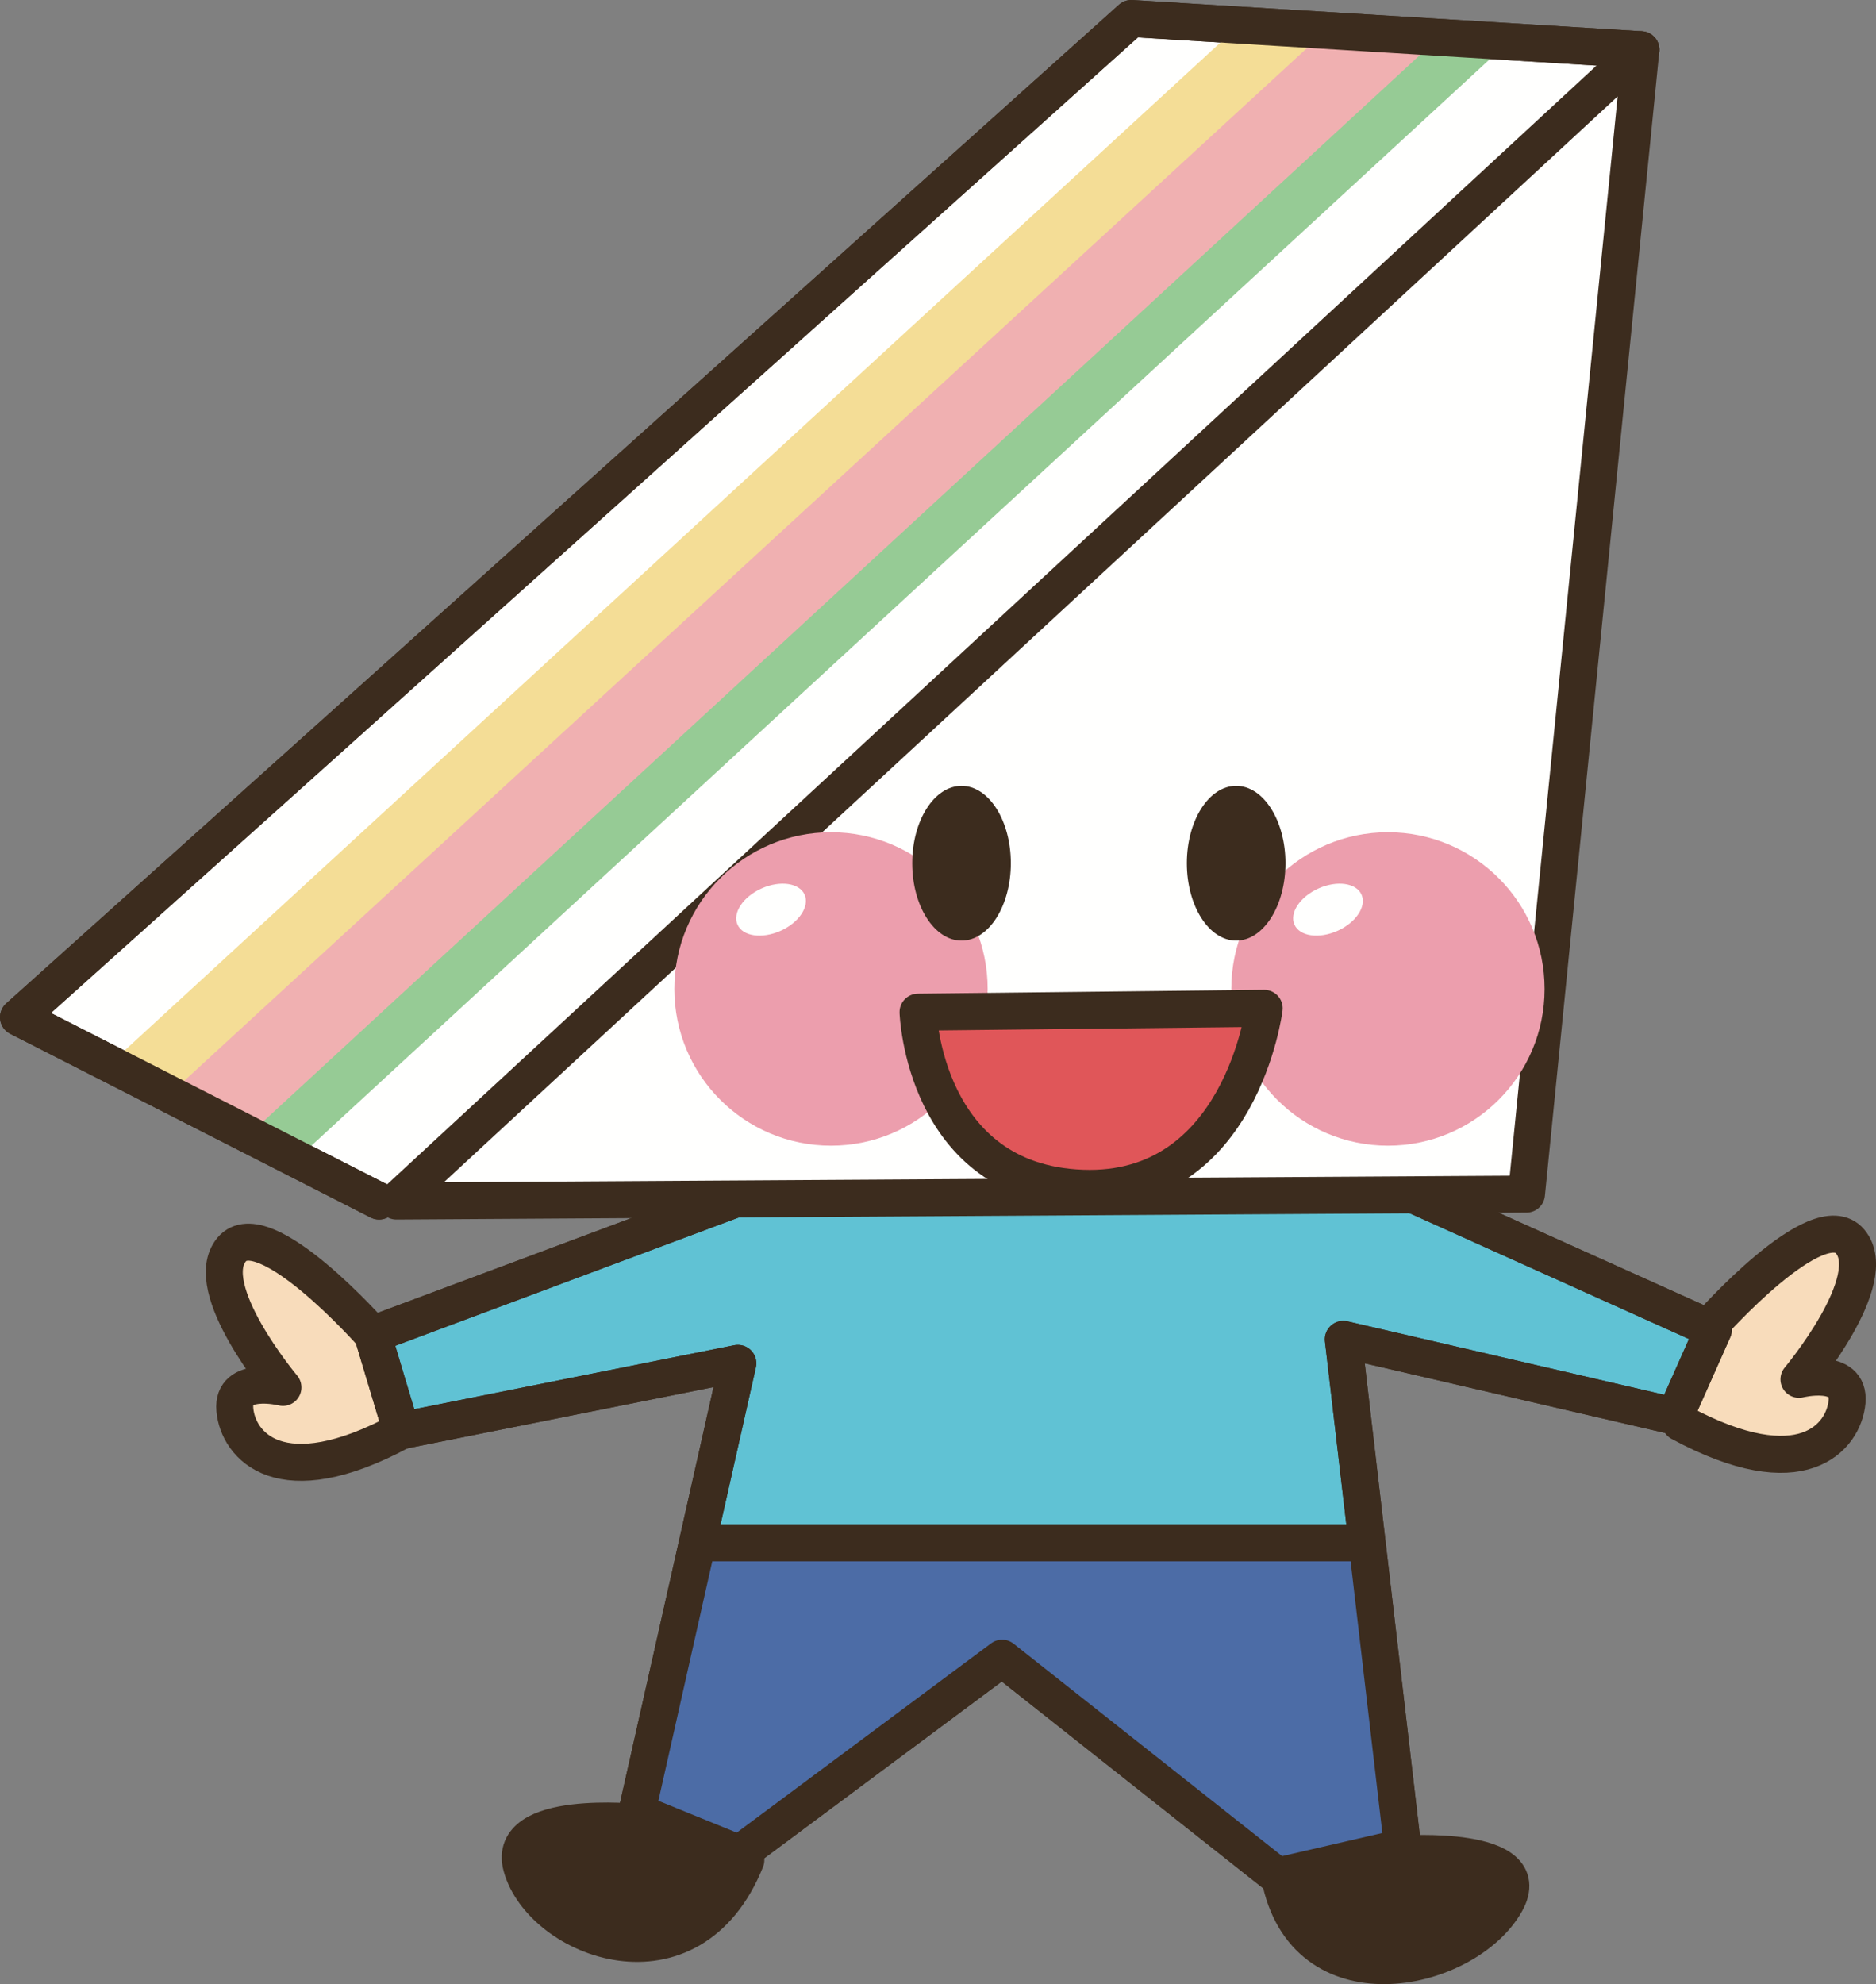 <?xml version="1.0" encoding="UTF-8"?>
<!DOCTYPE svg PUBLIC "-//W3C//DTD SVG 1.1//EN" "http://www.w3.org/Graphics/SVG/1.1/DTD/svg11.dtd">
<svg version="1.1" xmlns="http://www.w3.org/2000/svg" xmlns:xlink="http://www.w3.org/1999/xlink" x="0" y="0" width="507.07" height="536.111" viewBox="0, 0, 507.07, 536.111">
  <rect x="0" y="0" width="507.07" height="536.111" fill="#808080" stroke="none"/>
  <defs>
    <clipPath id="Clip_1">
      <path d="M208.521,320.322 L100.708,360.586 L108.496,386.562 L199.429,368.379 L172.149,489.609 L199.863,500.869 L270.869,448.047 L345.342,506.933 L379.126,499.14 L363.091,361.894 L452.715,382.666 L463.111,359.287 L359.194,312.519 z"/>
    </clipPath>
    <clipPath id="Clip_2">
      <path d="M102.451,324.521 L5,274.863 L305.781,5 L443.521,13.437 z"/>
    </clipPath>
  </defs>
  <g id="Layer_1">
    <path d="M100.708,360.586 C100.708,360.586 71.279,327.246 62.608,337.637 C53.945,348.017 76.475,374.873 76.475,374.873 C76.475,374.873 62.608,371.406 63.482,380.928 C64.341,390.459 75.606,404.306 108.496,386.562" fill="#F8DCBB" id="path841"/>
    <path d="M100.708,360.586 C100.708,360.586 71.279,327.246 62.608,337.637 C53.945,348.017 76.475,374.873 76.475,374.873 C76.475,374.873 62.608,371.406 63.482,380.928 C64.341,390.459 75.606,404.306 108.496,386.562" fill-opacity="0" stroke="#3C2C1E" stroke-width="10" stroke-linecap="round" stroke-linejoin="round" id="path843"/>
    <path d="M461.997,358.418 C461.997,358.418 491.445,325.068 500.098,335.469 C508.755,345.859 486.245,372.695 486.245,372.695 C486.245,372.695 500.088,369.238 499.238,378.779 C498.364,388.291 487.124,402.148 454.199,384.394" fill="#F8DCBB" id="path845"/>
    <path d="M461.997,358.418 C461.997,358.418 491.445,325.068 500.098,335.469 C508.755,345.859 486.245,372.695 486.245,372.695 C486.245,372.695 500.088,369.238 499.238,378.779 C498.364,388.291 487.124,402.148 454.199,384.394" fill-opacity="0" stroke="#3C2C1E" stroke-width="10" stroke-linecap="round" stroke-linejoin="round" id="path847"/>
    <path d="M208.521,320.322 L100.708,360.586 L108.496,386.562 L199.429,368.379 L172.149,489.609 L199.863,500.869 L270.869,448.047 L345.342,506.933 L379.126,499.14 L363.091,361.894 L452.715,382.666 L463.111,359.287 L359.194,312.519" fill="#60C2D4" id="path849"/>
    <path d="M208.521,320.322 L100.708,360.586 L108.496,386.562 L199.429,368.379 L172.149,489.609 L199.863,500.869 L270.869,448.047 L345.342,506.933 L379.126,499.14 L363.091,361.894 L452.715,382.666 L463.111,359.287 L359.194,312.519" fill-opacity="0" stroke="#3C2C1E" stroke-width="10" stroke-linecap="round" stroke-linejoin="round" id="path851"/>
    <g clip-path="url(#Clip_1)" id="g857">
      <path d="M151.377,416.855 L412.027,416.855 L393.882,525.117 L178.604,523.379 L151.377,416.855" fill="#4C6CA6" id="path853"/>
      <path d="M151.377,416.855 L412.027,416.855 L393.882,525.117 L178.604,523.379 z" fill-opacity="0" stroke="#3C2C1E" stroke-width="10" stroke-linecap="round" stroke-linejoin="round" id="path855"/>
    </g>
    <path d="M359.194,312.519 L463.111,359.287 L452.715,382.666 L363.091,361.894 L379.126,499.14 L345.342,506.933 L270.869,448.047 L199.863,500.869 L172.149,489.609 L199.429,368.379 L108.496,386.562 L100.708,360.586 L208.521,320.322" fill-opacity="0" stroke="#3C2C1E" stroke-width="10" stroke-linecap="round" stroke-linejoin="round" id="path859"/>
    <path d="M172.466,492.431 C172.466,492.431 136.675,488.74 140.972,504.326 C146.431,524.062 186.651,539.746 201.597,502.597" fill="#3C2C1E" id="path861"/>
    <path d="M172.466,492.431 C172.466,492.431 136.675,488.74 140.972,504.326 C146.431,524.062 186.651,539.746 201.597,502.597" fill-opacity="0" stroke="#3C2C1E" stroke-width="10" stroke-linecap="round" stroke-linejoin="round" id="path863"/>
    <path d="M378.994,500.967 C378.994,500.967 415.777,498.359 407.031,513.984 C396.441,532.9 354.014,542.431 346.216,508.662" fill="#3C2C1E" id="path865"/>
    <path d="M378.994,500.967 C378.994,500.967 415.777,498.359 407.031,513.984 C396.441,532.9 354.014,542.431 346.216,508.662" fill-opacity="0" stroke="#3C2C1E" stroke-width="10" stroke-linecap="round" stroke-linejoin="round" id="path867"/>
    <path d="M102.451,324.521 L5,274.863 L305.781,5 L443.521,13.437" fill="#FFFFFE" id="path869"/>
    <path d="M102.451,324.521 L5,274.863 L305.781,5 L443.521,13.437" fill-opacity="0" stroke="#3C2C1E" stroke-width="10" stroke-linecap="round" stroke-linejoin="round" id="path871"/>
    <g clip-path="url(#Clip_2)" id="g879">
      <path d="M417.407,-12.901 L44.683,330.644 L23.384,308.447 L396.118,-35.088 L417.407,-12.901" fill="#F0B0B1" id="path873"/>
      <path d="M401.245,-31.113 L28.115,311.972 L16.411,299.726 L389.541,-43.369 L401.245,-31.113" fill="#F4DD96" id="path875"/>
      <path d="M428.643,-7.94 L55.928,335.596 L46.485,325.771 L419.209,-17.764 L428.643,-7.94" fill="#96CB95" id="path877"/>
    </g>
    <path d="M102.451,324.521 L5,274.863 L305.781,5 L443.521,13.437" fill-opacity="0" stroke="#3C2C1E" stroke-width="10" stroke-linecap="round" stroke-linejoin="round" id="path881"/>
    <path d="M443.521,13.437 L107.129,324.521 L412.598,322.646 L443.521,13.437" fill="#FFFFFE" id="path883"/>
    <path d="M443.521,13.437 L107.129,324.521 L412.598,322.646 z" fill-opacity="0" stroke="#3C2C1E" stroke-width="10" stroke-linecap="round" stroke-linejoin="round" id="path885"/>
    <path d="M266.953,267.217 C266.953,290.605 247.998,309.56 224.619,309.56 C201.231,309.56 182.276,290.605 182.276,267.217 C182.276,243.828 201.231,224.873 224.619,224.873 C247.998,224.873 266.953,243.828 266.953,267.217" fill="#EC9EAD" id="path887"/>
    <path d="M217.476,241.728 C218.892,244.892 215.977,249.277 210.982,251.514 C205.967,253.75 200.762,253.008 199.346,249.844 C197.935,246.68 200.845,242.305 205.845,240.058 C210.86,237.822 216.065,238.564 217.476,241.728" fill="#FFFFFE" id="path889"/>
    <path d="M417.49,267.217 C417.49,290.605 398.54,309.56 375.152,309.56 C351.768,309.56 332.813,290.605 332.813,267.217 C332.813,243.828 351.768,224.873 375.152,224.873 C398.54,224.873 417.49,243.828 417.49,267.217" fill="#EC9EAD" id="path891"/>
    <path d="M368.008,241.728 C369.429,244.892 366.514,249.277 361.519,251.514 C356.504,253.75 351.299,253.008 349.883,249.844 C348.467,246.68 351.377,242.305 356.382,240.058 C361.397,237.822 366.602,238.564 368.008,241.728" fill="#FFFFFE" id="path893"/>
    <path d="M273.223,233.242 C273.223,244.785 267.261,254.15 259.898,254.15 C252.534,254.15 246.568,244.785 246.568,233.242 C246.568,221.689 252.534,212.334 259.898,212.334 C267.261,212.334 273.223,221.689 273.223,233.242" fill="#3C2C1E" id="path895"/>
    <path d="M347.451,233.242 C347.451,244.785 341.489,254.15 334.126,254.15 C326.763,254.15 320.796,244.785 320.796,233.242 C320.796,221.689 326.763,212.334 334.126,212.334 C341.489,212.334 347.451,221.689 347.451,233.242" fill="#3C2C1E" id="path897"/>
    <path d="M248.14,273.486 L341.699,272.451 C341.699,272.451 335.43,322.627 292.569,321.064 C249.702,319.492 248.14,273.486 248.14,273.486" fill="#E05659" id="path899"/>
    <path d="M248.14,273.486 L341.699,272.451 C341.699,272.451 335.43,322.627 292.569,321.064 C249.702,319.492 248.14,273.486 248.14,273.486 z" fill-opacity="0" stroke="#3C2C1E" stroke-width="10" stroke-linecap="round" stroke-linejoin="round" id="path901"/>
  </g>
</svg>
